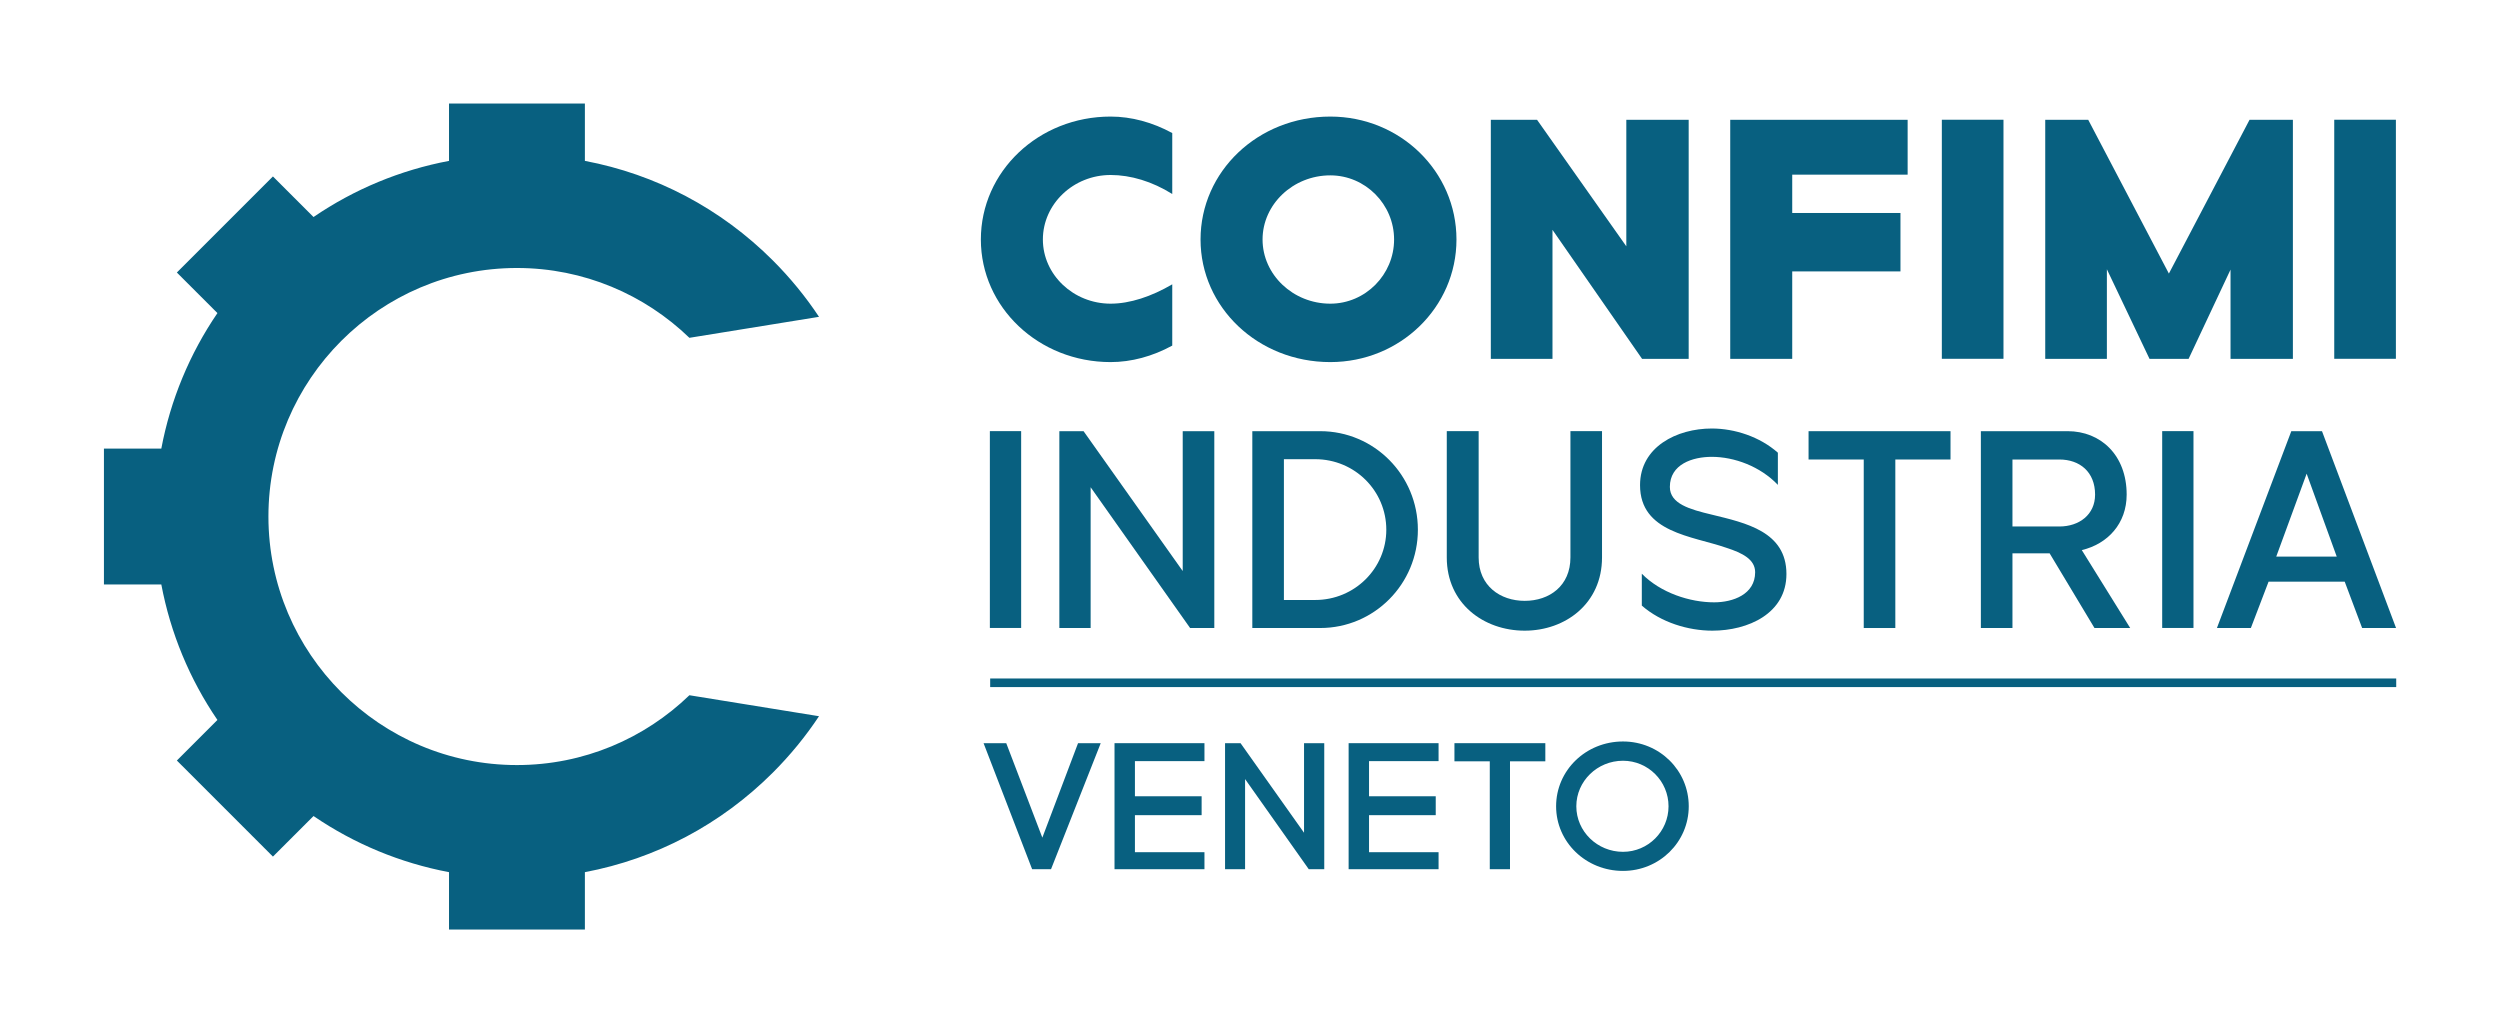 <?xml version="1.0" encoding="UTF-8" standalone="no"?>
<!DOCTYPE svg PUBLIC "-//W3C//DTD SVG 1.1//EN" "http://www.w3.org/Graphics/SVG/1.1/DTD/svg11.dtd">
<svg width="100%" height="100%" viewBox="0 0 1210 500" version="1.1" xmlns="http://www.w3.org/2000/svg" xmlns:xlink="http://www.w3.org/1999/xlink" xml:space="preserve" xmlns:serif="http://www.serif.com/" style="fill-rule:evenodd;clip-rule:evenodd;stroke-linejoin:round;stroke-miterlimit:2;">
    <g transform="matrix(1,0,0,1,-382.502,-228.629)">
        <g transform="matrix(1,0,0,1,0.009,0.049)">
            <g transform="matrix(4.167,0,0,4.167,-1422.08,-187.745)">
                <g transform="matrix(21.947,0,0,21.947,546.998,200.869)">
                    <path d="M0.325,-0.167L0.134,-0.667L0.014,-0.667L0.271,-0L0.371,-0L0.634,-0.667L0.514,-0.667L0.325,-0.167Z" style="fill:rgb(8,96,128);fill-rule:nonzero;"/>
                </g>
                <g transform="matrix(21.947,0,0,21.947,561.11,200.869)">
                    <path d="M0.525,-0.386L0.172,-0.386L0.172,-0.572L0.54,-0.572L0.54,-0.667L0.064,-0.667L0.064,-0L0.54,-0L0.54,-0.09L0.172,-0.09L0.172,-0.286L0.525,-0.286L0.525,-0.386Z" style="fill:rgb(8,96,128);fill-rule:nonzero;"/>
                </g>
                <g transform="matrix(21.947,0,0,21.947,573.949,200.869)">
                    <path d="M0.482,-0.193L0.146,-0.667L0.064,-0.667L0.064,-0L0.17,-0L0.17,-0.477L0.507,-0L0.589,-0L0.589,-0.667L0.482,-0.667L0.482,-0.193Z" style="fill:rgb(8,96,128);fill-rule:nonzero;"/>
                </g>
                <g transform="matrix(21.947,0,0,21.947,588.302,200.869)">
                    <path d="M0.525,-0.386L0.172,-0.386L0.172,-0.572L0.54,-0.572L0.54,-0.667L0.064,-0.667L0.064,-0L0.54,-0L0.54,-0.09L0.172,-0.09L0.172,-0.286L0.525,-0.286L0.525,-0.386Z" style="fill:rgb(8,96,128);fill-rule:nonzero;"/>
                </g>
                <g transform="matrix(21.947,0,0,21.947,601.142,200.869)">
                    <path d="M0.52,-0.667L0.039,-0.667L0.039,-0.571L0.226,-0.571L0.226,-0L0.333,-0L0.333,-0.571L0.52,-0.571L0.52,-0.667Z" style="fill:rgb(8,96,128);fill-rule:nonzero;"/>
                </g>
                <g transform="matrix(21.947,0,0,21.947,612.84,200.869)">
                    <path d="M0.398,-0.676C0.201,-0.676 0.044,-0.523 0.044,-0.333C0.044,-0.144 0.201,0.009 0.398,0.009C0.591,0.009 0.746,-0.144 0.746,-0.333C0.746,-0.523 0.591,-0.676 0.398,-0.676ZM0.398,-0.574C0.531,-0.574 0.639,-0.466 0.639,-0.333C0.639,-0.2 0.531,-0.092 0.398,-0.092C0.262,-0.092 0.151,-0.2 0.151,-0.333C0.151,-0.466 0.262,-0.574 0.398,-0.574Z" style="fill:rgb(8,96,128);fill-rule:nonzero;"/>
                </g>
            </g>
            <g transform="matrix(8.081,0,0,8.081,632.696,358.288)">
                <path d="M0,29.771C-8.208,29.771 -14.885,23.093 -14.885,14.885C-14.885,6.678 -8.208,0 0,0C4.009,0 7.65,1.596 10.329,4.182L18.092,2.925C17.295,1.725 16.374,0.595 15.332,-0.447C12.213,-3.566 8.31,-5.614 4.069,-6.415L4.069,-9.851L-4.069,-9.851L-4.069,-6.415C-6.982,-5.864 -9.735,-4.724 -12.184,-3.053L-14.615,-5.483L-20.369,0.271L-17.939,2.701C-19.61,5.15 -20.75,7.903 -21.3,10.817L-24.737,10.817L-24.737,18.954L-21.3,18.954C-20.75,21.868 -19.61,24.62 -17.939,27.07L-20.369,29.5L-14.615,35.254L-12.184,32.824C-9.735,34.495 -6.982,35.635 -4.069,36.186L-4.069,39.622L4.069,39.622L4.069,36.186C8.31,35.385 12.213,33.337 15.332,30.218C16.374,29.176 17.295,28.046 18.092,26.846L10.329,25.589C7.65,28.175 4.009,29.771 0,29.771" style="fill:rgb(8,96,128);fill-rule:nonzero;"/>
            </g>
            <g transform="matrix(8.081,0,0,8.081,949.864,292.985)">
                <path d="M0,12.729C-1.181,13.374 -2.447,13.717 -3.692,13.717C-8.008,13.717 -11.463,10.433 -11.463,6.375C-11.463,2.297 -8.008,-0.988 -3.692,-0.988C-2.447,-0.988 -1.181,-0.644 0,-0.001L0,3.649C-1.202,2.897 -2.49,2.511 -3.692,2.511C-5.925,2.511 -7.749,4.25 -7.749,6.375C-7.749,8.479 -5.925,10.218 -3.692,10.218C-2.533,10.218 -1.245,9.789 0,9.059L0,12.729Z" style="fill:rgb(8,96,128);fill-rule:nonzero;"/>
            </g>
            <g transform="matrix(8.081,0,0,8.081,993.571,344.332)">
                <path d="M0,0.021C0,2.125 1.824,3.864 4.057,3.864C6.161,3.864 7.878,2.125 7.878,0.021C7.878,-2.083 6.161,-3.821 4.057,-3.821C1.824,-3.821 0,-2.083 0,0.021M11.614,0.021C11.614,4.079 8.243,7.363 4.057,7.363C-0.279,7.363 -3.714,4.079 -3.714,0.021C-3.714,-4.057 -0.279,-7.342 4.057,-7.342C8.243,-7.342 11.614,-4.057 11.614,0.021" style="fill:rgb(8,96,128);fill-rule:nonzero;"/>
            </g>
            <g transform="matrix(8.081,0,0,8.081,1169.63,402.272)">
                <path d="M0,-14.318L3.735,-14.318L3.735,0L0.944,0L-4.422,-7.728L-4.422,0L-8.115,0L-8.115,-14.318L-5.346,-14.318L0,-6.741L0,-14.318Z" style="fill:rgb(8,96,128);fill-rule:nonzero;"/>
            </g>
            <g transform="matrix(8.081,0,0,8.081,1302.32,328.893)">
                <path d="M0,3.842L-6.483,3.842L-6.483,9.08L-10.196,9.08L-10.196,-5.238L0.429,-5.238L0.429,-1.953L-6.483,-1.953L-6.483,0.343L0,0.343L0,3.842Z" style="fill:rgb(8,96,128);fill-rule:nonzero;"/>
            </g>
            <g transform="matrix(8.081,0,0,8.081,-3359.54,-1376.57)">
                <rect x="579.369" y="205.804" width="3.692" height="14.318" style="fill:rgb(8,96,128);"/>
            </g>
            <g transform="matrix(8.081,0,0,8.081,1462.07,329.77)">
                <path d="M0,3.626L-2.512,8.972L-4.852,8.972L-7.406,3.605L-7.406,8.972L-11.098,8.972L-11.098,-5.346L-8.523,-5.346L-3.692,3.863L1.138,-5.346L3.735,-5.346L3.735,8.972L0,8.972L0,3.626Z" style="fill:rgb(8,96,128);fill-rule:nonzero;"/>
            </g>
            <g transform="matrix(8.081,0,0,8.081,-3359.54,-1376.57)">
                <rect x="602.872" y="205.804" width="3.692" height="14.318" style="fill:rgb(8,96,128);"/>
            </g>
            <g transform="matrix(8.081,0,0,8.081,-3359.54,-1095.59)">
                <rect x="522.352" y="189.684" width="1.874" height="11.789" style="fill:rgb(8,96,128);"/>
            </g>
            <g transform="matrix(8.081,0,0,8.081,954.928,532.535)">
                <path d="M0,-11.789L1.892,-11.789L1.892,0L0.442,0L-5.515,-8.431L-5.515,0L-7.389,0L-7.389,-11.789L-5.939,-11.789L0,-3.411L0,-11.789Z" style="fill:rgb(8,96,128);fill-rule:nonzero;"/>
            </g>
            <g transform="matrix(8.081,0,0,8.081,1019.04,450.839)">
                <path d="M0,8.431C2.368,8.431 4.26,6.539 4.26,4.224C4.26,1.891 2.368,-0.001 0,-0.001L-1.873,-0.001L-1.873,8.431L0,8.431ZM0.301,-1.679C3.535,-1.679 6.151,0.954 6.151,4.224C6.151,7.476 3.535,10.11 0.301,10.11L-3.765,10.11L-3.765,-1.679L0.301,-1.679Z" style="fill:rgb(8,96,128);fill-rule:nonzero;"/>
            </g>
            <g transform="matrix(8.081,0,0,8.081,1157.87,472.691)">
                <path d="M0,3.181C0,5.939 -2.192,7.565 -4.631,7.565C-7.089,7.565 -9.298,5.939 -9.298,3.181L-9.298,-4.384L-7.389,-4.384L-7.389,3.181C-7.389,4.878 -6.098,5.779 -4.631,5.779C-3.146,5.779 -1.892,4.878 -1.892,3.181L-1.892,-4.384L0,-4.384L0,3.181Z" style="fill:rgb(8,96,128);fill-rule:nonzero;"/>
            </g>
            <g transform="matrix(8.081,0,0,8.081,1177.13,463.542)">
                <path d="M0,5.286C1.131,6.435 2.881,7 4.331,7C5.462,7 6.788,6.523 6.788,5.198C6.788,4.437 6.046,4.048 5.055,3.73C3.023,3.023 -0.106,2.828 -0.106,-0.017C-0.106,-2.315 2.103,-3.411 4.189,-3.411C5.568,-3.411 7.07,-2.916 8.149,-1.962L8.149,-0.035C7.089,-1.148 5.533,-1.714 4.189,-1.714C3.04,-1.714 1.68,-1.272 1.68,0.089C1.68,1.096 2.864,1.432 4.207,1.751C6.222,2.246 8.662,2.758 8.662,5.304C8.662,7.672 6.363,8.697 4.225,8.697C2.775,8.697 1.149,8.202 0,7.195L0,5.286Z" style="fill:rgb(8,96,128);fill-rule:nonzero;"/>
            </g>
            <g transform="matrix(8.081,0,0,8.081,1326.54,518.834)">
                <path d="M0,-8.397L-3.305,-8.397L-3.305,1.696L-5.197,1.696L-5.197,-8.397L-8.502,-8.397L-8.502,-10.093L0,-10.093L0,-8.397Z" style="fill:rgb(8,96,128);fill-rule:nonzero;"/>
            </g>
            <g transform="matrix(8.081,0,0,8.081,1379.23,486.407)">
                <path d="M0,-0.372C1.185,-0.372 2.139,-1.079 2.139,-2.281C2.139,-3.642 1.22,-4.384 0,-4.384L-2.81,-4.384L-2.81,-0.372L0,-0.372ZM0.495,-6.081C2.474,-6.081 4.03,-4.649 4.03,-2.281C4.03,-0.549 2.899,0.671 1.343,1.042L4.242,5.709L2.103,5.709L-0.583,1.237L-2.81,1.237L-2.81,5.709L-4.702,5.709L-4.702,-6.081L0.495,-6.081Z" style="fill:rgb(8,96,128);fill-rule:nonzero;"/>
            </g>
            <g transform="matrix(8.081,0,0,8.081,-3359.54,-1095.59)">
                <rect x="592.567" y="189.684" width="1.874" height="11.789" style="fill:rgb(8,96,128);"/>
            </g>
            <g transform="matrix(8.081,0,0,8.081,1498.91,511.97)">
                <path d="M0,-6.699L-1.821,-1.732L1.802,-1.732L0,-6.699ZM2.28,-0.23L-2.281,-0.23L-3.341,2.545L-5.374,2.545L-0.919,-9.244L0.919,-9.244L5.355,2.545L3.323,2.545L2.28,-0.23Z" style="fill:rgb(8,96,128);fill-rule:nonzero;"/>
            </g>
            <g transform="matrix(-8.081,0,0,8.081,5763.39,-947.256)">
                <rect x="522.352" y="186.143" width="84.213" height="0.515" style="fill:rgb(8,96,128);"/>
            </g>
        </g>
        <g transform="matrix(2.432,0,0,2.43,79.372,-39.028)">
            <rect x="124.64" y="110.144" width="497.526" height="205.757" style="fill:none;"/>
        </g>
    </g>
</svg>
